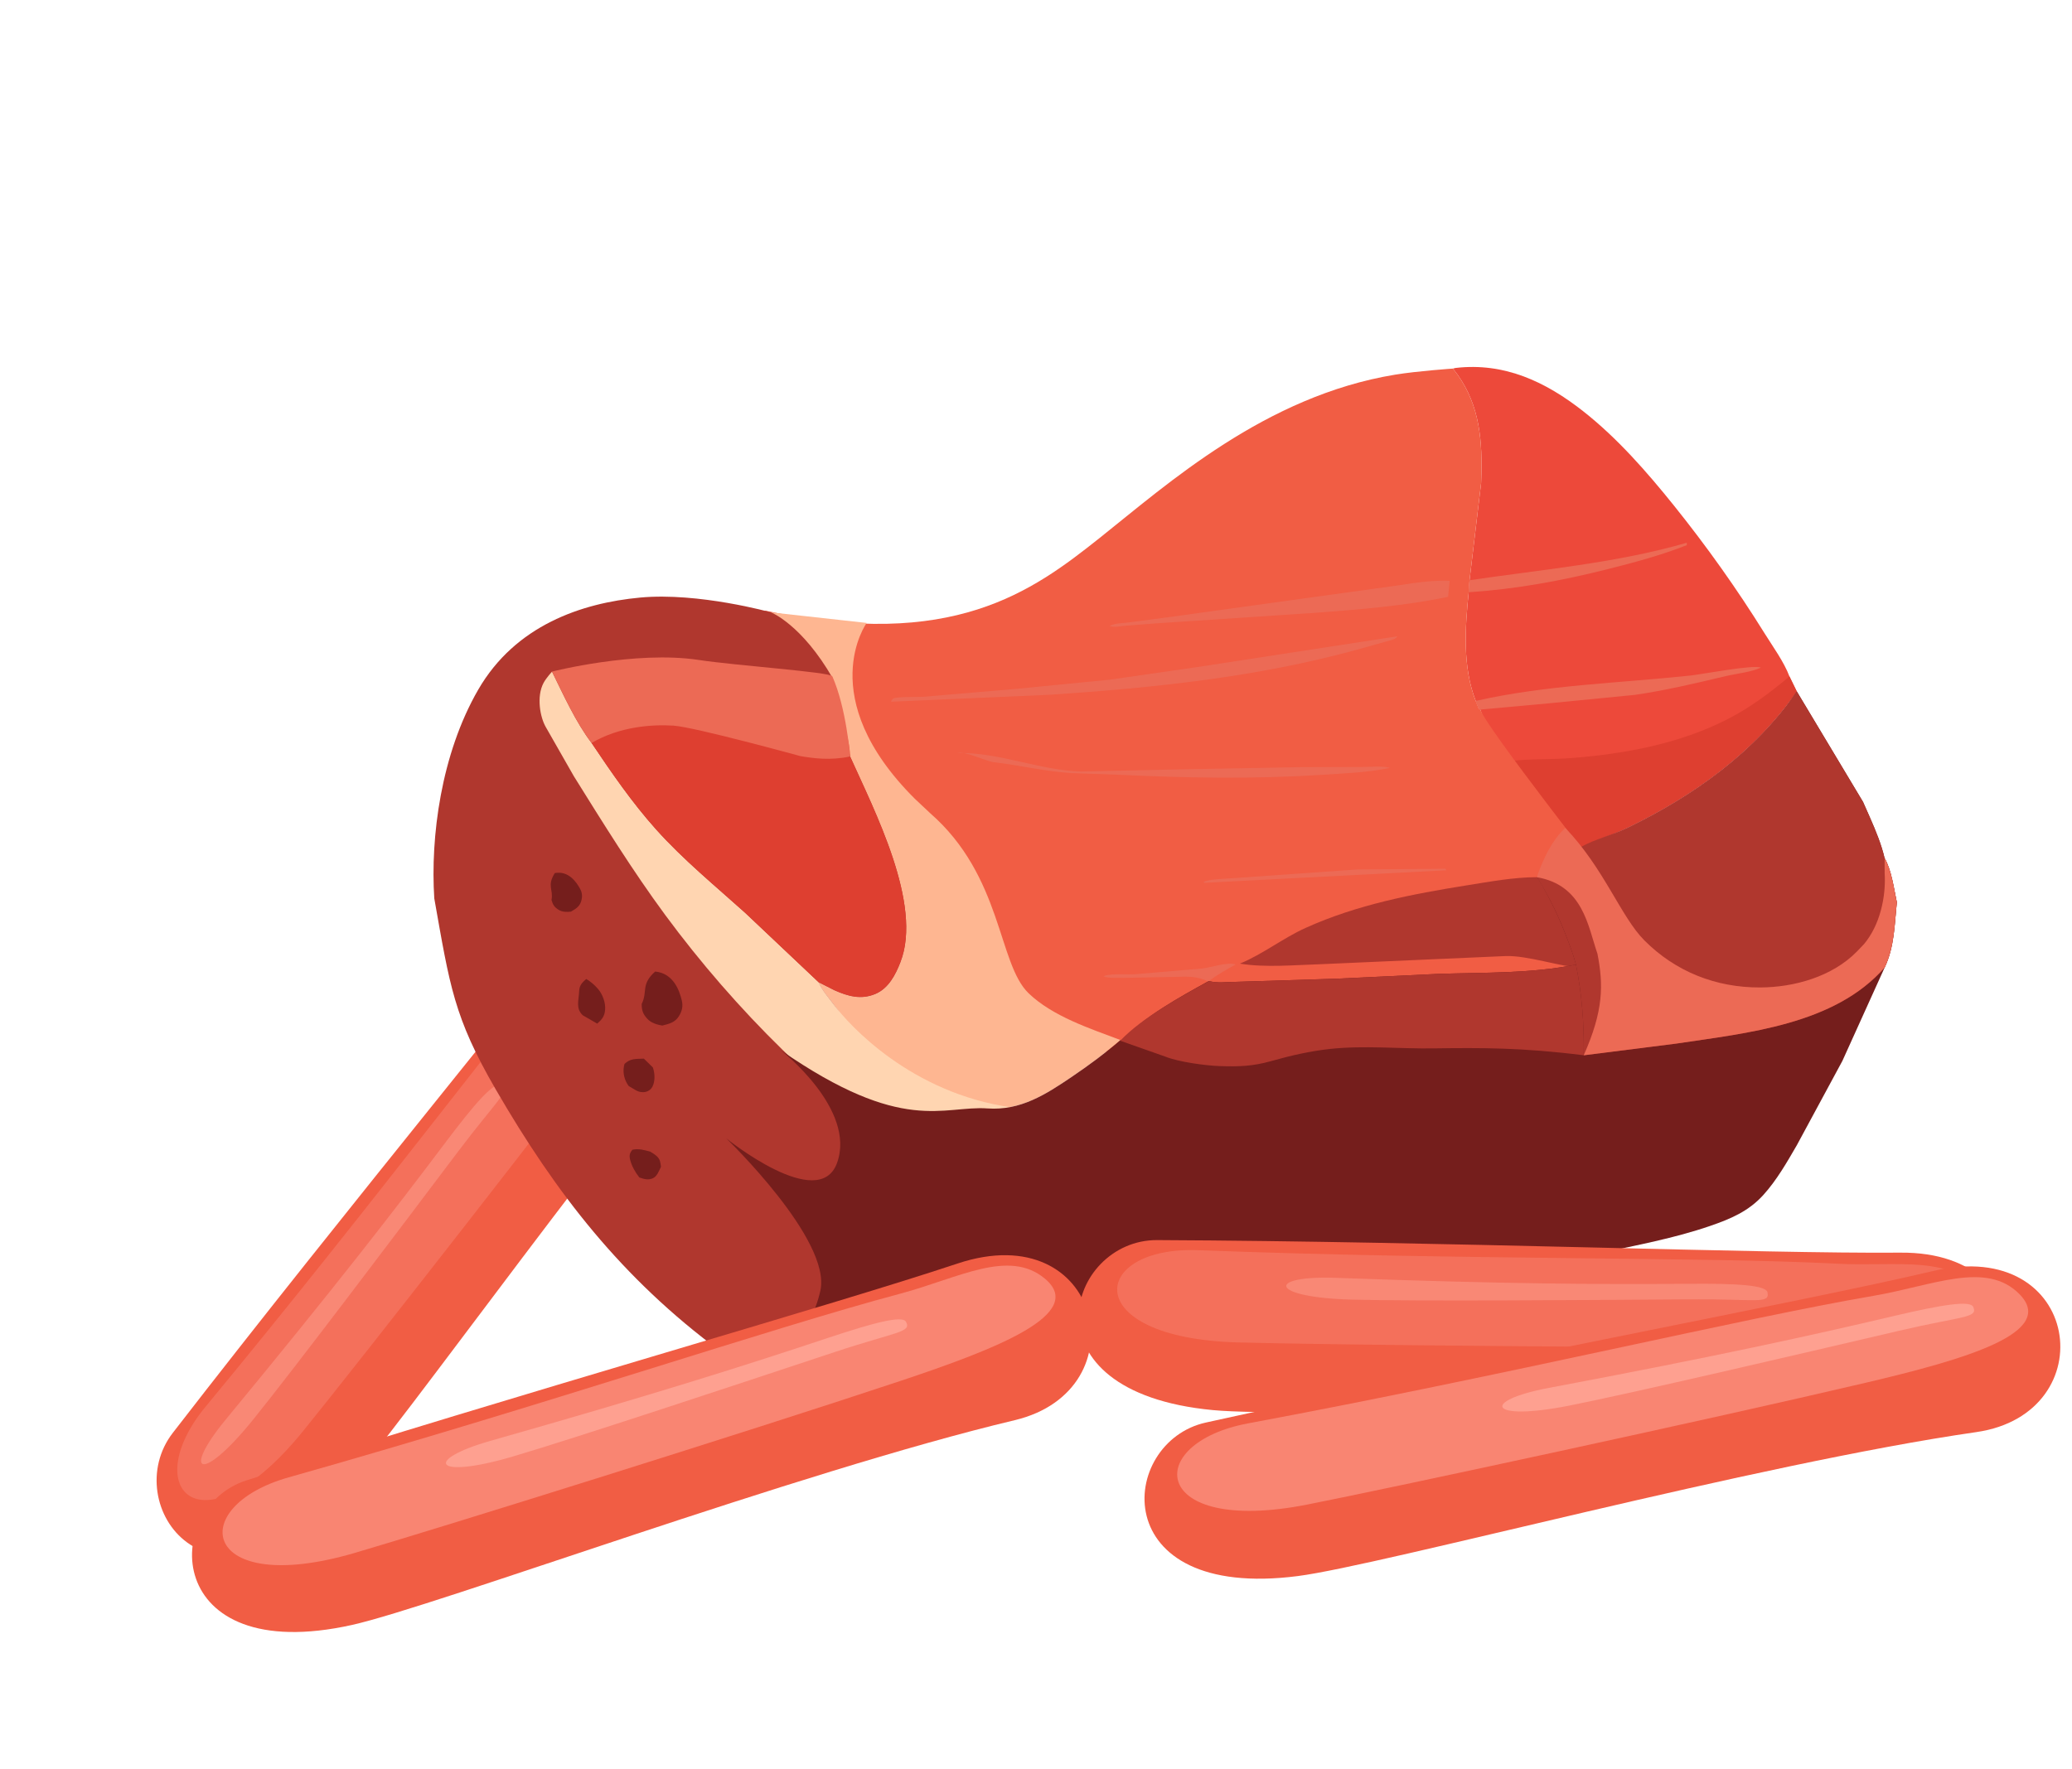 <?xml version="1.0" encoding="UTF-8"?> <svg xmlns="http://www.w3.org/2000/svg" width="240" height="205" viewBox="0 0 240 205" fill="none"><path d="M39.581 172.863C24.265 189.376 13.665 174.229 20.012 166.018C40.397 139.65 64.003 111.19 73.51 98.549C84.123 84.438 99.357 98.516 89.278 109.715C72.054 128.856 46.226 165.699 39.581 172.863Z" fill="#F15D44"></path><path opacity="0.5" d="M35.094 165.824C23.437 180.192 15.844 172.607 23.834 162.955C43.488 139.212 59.969 116.998 70.038 105.19C74.57 99.874 77.402 93.744 82.831 94.236C89.164 94.81 82.86 104.105 75.785 113.514C64.511 128.508 41.194 158.307 35.094 165.824Z" fill="#F98572"></path><path opacity="0.5" d="M29.273 164.54C23.23 172.005 21.014 170.696 26.152 164.466C38.791 149.142 45.546 140.412 51.547 132.436C54.962 127.896 57.131 125.411 57.897 125.782C59.183 126.404 57.635 127.35 53.078 133.397C45.815 143.035 33.842 158.895 29.273 164.54Z" fill="#FEA090"></path><path d="M168.593 42.632C174.261 41.973 179.036 44.227 183.395 47.658C187.347 50.77 190.756 54.673 193.894 58.578C197.659 63.264 201.192 68.234 204.367 73.341C205.327 74.886 206.648 76.694 207.273 78.373L208.12 80.104C203.218 87.163 196.251 92.129 188.597 95.861C186.67 96.8 184.531 97.407 182.662 98.433C182.276 97.551 181.464 96.644 180.885 95.866C178.951 93.268 176.685 90.892 174.911 88.182L174.803 88.152C173.611 86.3 172.152 84.312 171.465 82.213L171.279 82.084L170.933 81.212C169.392 77.27 169.695 72.737 170.119 68.612L170.216 67.225L171.558 55.977L171.592 54.851C171.696 50.357 171.196 46.289 168.295 42.705L168.593 42.632Z" fill="#ED493A"></path><path d="M170.216 67.225C178.573 65.993 187.249 65.24 195.38 62.884L195.386 63.161C192.348 64.357 189.258 65.179 186.097 65.974C180.926 67.273 175.448 68.289 170.118 68.613L170.216 67.225Z" fill="#EC6A55"></path><path d="M170.933 81.211C179.016 79.367 187.556 79.147 195.786 78.272C197.049 78.138 203.152 76.974 203.962 77.353C202.794 77.888 201.173 78.033 199.895 78.336C196.397 79.166 192.902 80 189.339 80.513L179.426 81.486L171.465 82.212L171.279 82.083L170.933 81.211Z" fill="#EC6A55"></path><path d="M207.273 78.373L208.12 80.104C203.218 87.163 196.251 92.129 188.597 95.861C186.67 96.8 184.531 97.407 182.662 98.433C182.276 97.551 181.464 96.644 180.885 95.866C178.951 93.268 176.685 90.892 174.911 88.182C177.217 87.895 179.686 88.014 182.025 87.83C188.22 87.341 194.564 86.176 200.143 83.304C202.799 81.937 204.992 80.28 207.273 78.373Z" fill="#DE3F30"></path><path d="M168.295 42.704C171.196 46.288 171.696 50.356 171.592 54.85L171.558 55.976L170.216 67.224L170.119 68.611C169.695 72.736 169.393 77.269 170.933 81.211L171.279 82.083L171.465 82.212C172.152 84.311 186.065 101.915 187.257 103.767C187.257 103.767 190.113 107.865 188.266 108.469C184.913 108.842 188.566 117.525 185.291 116.847C178.713 115.487 150.918 119 144.279 117.998L122.207 123.257L106.067 99.247L94.085 84.88L88.591 70.743C110.307 75.418 119.551 68.547 127.391 62.314C135.23 56.081 146.538 45.883 161.6 43.409C164.194 42.983 168.295 42.704 168.295 42.704Z" fill="#F15D44"></path><path d="M110.928 87.244C115.714 87.147 120.468 89.263 125.258 89.388L136.967 89.135L150.567 88.886L157.869 88.861C158.855 88.866 160.063 88.721 161.011 88.967C158.43 89.51 155.727 89.603 153.098 89.772C145.183 90.282 137.376 90.142 129.462 89.76L124.079 89.575C120.819 89.351 118.332 88.688 115.073 88.308C114.267 88.214 111.652 86.952 110.928 87.244Z" fill="#EC6A55"></path><path d="M167.911 67.294L167.734 69.148C162.693 70.206 157.348 70.628 152.214 71.011L134.176 72.205L130.332 72.499C129.728 72.552 129.107 72.723 128.525 72.535C129.088 72.202 129.987 72.207 130.633 72.128L135.266 71.52L159.475 68.166C162.164 67.847 165.22 67.166 167.911 67.294Z" fill="#EC6A55"></path><path d="M161.848 73.725L161.744 73.871C161.46 74.132 160.871 74.236 160.507 74.34L157.222 75.263C145.572 78.466 133.69 79.685 121.668 80.493L103.221 81.303L103.27 81.158C103.323 81.076 103.378 80.989 103.459 80.936C103.807 80.705 106.349 80.769 106.892 80.735L117.635 79.822L128.546 78.748L138.709 77.284L161.848 73.725Z" fill="#EC6A55"></path><path d="M139.917 113.719C138.592 113.02 137.292 113.16 135.838 113.192L130.093 113.297C129.368 113.275 128.503 113.363 127.82 113.135L128.017 113.03C129.05 112.769 130.47 112.939 131.551 112.87L139.185 112.219C140.169 112.135 142.197 111.402 143.129 111.75C142.272 112.212 140.791 113.049 140.037 113.669L139.917 113.719Z" fill="#EC6A55"></path><path d="M167.434 100.655L167.528 100.831L139.48 102.287L139.428 102.194C139.874 101.841 142.142 101.815 142.856 101.747L157.18 100.738L167.434 100.655Z" fill="#EC6A55"></path><path d="M105.97 92.552L106.125 92.599C107.56 92.989 109.256 92.836 110.742 92.862L117.016 93.073L138.845 94.143C139.524 94.189 143.567 94.285 143.763 94.589L141.98 94.752L144.87 95.439C145.434 95.55 146.092 95.584 146.587 95.881C145.64 95.969 144.51 95.723 143.552 95.642L137.278 95.248L118.041 94.621C114.287 94.51 110.392 94.679 106.674 94.143L105.97 92.552Z" fill="#F15D44"></path><path d="M143.617 111.647C146.241 110.573 148.623 108.682 151.255 107.497C157.212 104.813 163.552 103.59 169.956 102.568C172.584 102.149 175.355 101.635 178.015 101.632C179.845 104.491 182.136 108.953 183.244 112.149C180.665 112.001 176.98 110.691 174.398 110.771L152.977 111.714C150.001 111.802 146.542 112.133 143.617 111.647Z" fill="#B0372E"></path><path d="M89.301 70.948L100.387 72.174C100.387 72.174 94.156 80.784 105.97 92.552L107.734 94.211C116.125 101.538 115.576 111.64 119.14 115.077C121.918 117.756 126.251 119.165 129.79 120.503C127.98 122.061 126.091 123.445 124.116 124.785C121.117 126.821 118.174 128.695 114.404 128.428C109.213 128.06 104.555 125.957 99.952 123.701C99.621 120.666 98.372 118.794 96.594 116.405C95.954 115.547 95.265 114.793 94.824 113.808L96.657 114.736C98.229 115.437 99.747 115.863 101.412 115.154C102.922 114.511 103.738 112.934 104.3 111.476C106.898 104.744 98.656 94.827 98.47 87.652C98.283 80.478 89.301 70.948 89.301 70.948Z" fill="#FEB691"></path><path d="M89.301 70.948C89.301 70.948 92.863 72.325 96.468 78.603L98.469 87.653C101.271 93.909 106.898 104.744 104.3 111.477C103.738 112.934 102.922 114.512 101.411 115.154C99.746 115.863 98.228 115.437 96.656 114.736L94.824 113.808C95.264 114.794 95.954 115.547 96.594 116.406C98.372 118.794 99.62 120.667 99.951 123.701C99.761 125.275 111.228 136.637 110.717 138.143L104.323 156.384L92.891 158.267L83.42 156.541C72.058 148.123 64.421 138.309 57.405 126.192C52.565 117.834 52.102 114.233 50.303 104.09C49.845 96.998 51.075 87.385 55.385 79.92C59.695 72.454 67.372 69.866 74.151 69.235C80.929 68.605 89.301 70.948 89.301 70.948Z" fill="#B0372E"></path><path d="M74.579 122.657L75.62 123.672C75.859 124.355 75.905 125.255 75.566 125.917C75.268 126.497 74.447 126.78 73.626 126.306L72.814 125.823L72.669 125.602C72.237 124.896 72.111 124.057 72.334 123.272C73.021 122.61 73.657 122.698 74.579 122.657Z" fill="#751E1C"></path><path d="M67.902 113.424C68.431 113.743 68.851 114.101 69.259 114.569C69.794 115.183 70.162 116.174 70.091 116.996C70.024 117.763 69.726 118.116 69.174 118.599L67.493 117.628C66.669 116.822 67.031 115.981 67.087 114.798C67.119 114.135 67.45 113.838 67.902 113.424Z" fill="#751E1C"></path><path d="M75.335 133.44C75.57 133.588 75.846 133.749 76.048 133.934C76.508 134.351 76.489 134.717 76.56 135.185C76.334 135.644 76.116 136.322 75.581 136.533C75.056 136.74 74.656 136.626 74.052 136.423C73.546 135.763 73.191 135.129 72.998 134.404C72.854 133.864 72.943 133.583 73.253 133.211C73.977 133.061 74.54 133.218 75.335 133.44Z" fill="#751E1C"></path><path d="M75.89 112.563C78.061 112.782 78.709 114.86 78.962 115.865C79.14 116.573 79.013 117.149 78.623 117.762C78.174 118.469 77.486 118.632 76.718 118.823C76.142 118.742 75.419 118.512 75.007 118.071C74.478 117.506 74.331 117.083 74.326 116.321C75.046 114.885 74.194 114.067 75.89 112.563Z" fill="#751E1C"></path><path d="M64.263 101.156C65.894 100.855 66.789 102.259 67.177 102.95C67.451 103.437 67.474 103.892 67.313 104.43C67.128 105.05 66.659 105.317 66.136 105.622C65.699 105.685 65.124 105.668 64.733 105.43C64.232 105.123 64.039 104.841 63.881 104.276C64.117 103.058 63.328 102.633 64.263 101.156Z" fill="#751E1C"></path><path d="M62.962 79.12C63.261 78.558 63.939 77.814 63.939 77.814C65.274 80.522 66.696 83.688 68.528 86.087C70.846 89.543 73.211 92.987 75.992 96.092C79.141 99.609 82.813 102.613 86.315 105.763L94.825 113.807C95.265 114.793 95.955 115.546 96.594 116.405C98.373 118.793 105.545 126.673 117.22 128.313C117.03 129.886 102.713 133.728 98.999 128.403C95.916 126.719 93.138 124.076 90.633 121.627C85.733 116.836 81.126 111.534 77.057 106.017C73.252 100.856 69.866 95.38 66.474 89.942L63.216 84.233C62.565 83.109 62.112 80.716 62.962 79.12Z" fill="#FFD5B1"></path><path d="M98.47 87.652C101.271 93.908 106.898 104.744 104.301 111.476C103.738 112.934 102.922 114.511 101.412 115.154C99.747 115.862 98.229 115.437 96.657 114.736L94.824 113.807L86.314 105.764C82.813 102.613 79.141 99.609 75.991 96.092C73.211 92.987 70.846 89.543 68.528 86.087C70.749 84.445 74.573 83.778 77.042 83.939C83.101 84.334 95.619 88.1 98.47 87.652Z" fill="#DE3F30"></path><path d="M63.94 77.811C63.94 77.811 73.596 75.349 80.943 76.464C85.319 77.128 96.184 77.865 96.404 78.355C98.032 81.987 98.471 87.649 98.471 87.649C96.138 88.134 94.228 87.858 92.718 87.607C92.718 87.607 80.466 84.235 77.998 84.074C75.529 83.914 71.729 84.18 68.528 86.085C66.697 83.686 65.274 80.52 63.94 77.811Z" fill="#EC6A55"></path><path d="M208.119 80.103L215.794 92.909L216.606 94.743C217.267 96.246 217.922 97.828 218.294 99.43C219.102 100.819 219.367 102.957 219.71 104.536C219.441 107.125 219.437 109.683 218.307 112.085L213.402 122.922L208.119 132.702C206.972 134.681 205.788 136.752 204.247 138.453C202.531 140.349 200.453 141.225 198.074 142.043C193.949 143.462 189.535 144.282 185.273 145.197L161.159 149.891L147.83 152.512L120.008 157.11C112.847 158.192 105.663 159.295 98.431 159.773L96.603 159.827C92.129 159.926 87.23 159.037 83.421 156.539C83.421 156.539 92.709 159.657 95.019 149.563C96.367 143.672 84.118 131.889 84.118 131.889C84.118 131.889 94.837 140.56 96.952 134.747C99.225 128.497 90.431 121.671 90.431 121.671C104.612 131.513 109.212 128.059 114.404 128.426C118.174 128.693 121.117 126.82 124.116 124.784C126.09 123.444 127.98 122.06 129.79 120.502L130.208 120.649L130.103 120.403C132.68 117.699 136.658 115.513 139.917 113.717L140.036 113.667C141.072 113.942 142.041 113.758 143.093 113.76L154.757 113.395L166.62 112.835C171.872 112.66 177.395 112.809 182.547 111.758L182.203 110.602C181.095 107.405 179.845 104.49 178.015 101.632C179.357 101.966 185.009 100.133 185.009 100.133C185.009 100.133 189.65 98.657 191.577 97.717C199.231 93.985 203.217 87.162 208.119 80.103Z" fill="#751E1C"></path><path d="M182.548 111.758C183.259 115.386 183.491 118.577 183.445 122.267C176.27 121.365 171.562 121.392 166.041 121.468C162.076 121.524 158.005 121.107 154.067 121.532C151.736 121.784 149.511 122.298 147.261 122.934C145.112 123.541 143.544 123.592 141.299 123.52C139.67 123.468 136.491 123.043 134.946 122.41L129.754 120.58C132.331 117.875 136.778 115.463 140.037 113.667C141.073 113.943 142.042 113.758 143.093 113.76L154.757 113.395L166.62 112.835C171.873 112.66 177.395 112.809 182.548 111.758Z" fill="#B0372E"></path><path d="M208.119 80.104L215.794 92.909L216.606 94.743C217.267 96.246 217.921 97.829 218.294 99.43C219.102 100.819 219.367 102.957 219.71 104.537C219.44 107.125 219.437 109.683 218.307 112.086C212.525 118.724 202.38 119.677 194.151 120.913L183.444 122.267C183.49 118.577 183.258 115.386 182.547 111.758L182.203 110.602C181.095 107.406 179.845 104.491 178.015 101.633C179.357 101.966 183.04 98.168 183.04 98.168C184.909 97.143 186.67 96.8 188.596 95.861C196.25 92.129 203.217 87.162 208.119 80.104Z" fill="#B0372E"></path><path d="M218.295 99.43C219.103 100.82 219.368 102.958 219.711 104.537C219.441 107.125 219.438 109.684 218.308 112.086C212.526 118.724 202.381 119.678 194.152 120.914L183.444 122.268C185.736 117.106 185.741 114.118 185.03 110.491C183.922 107.294 183.392 102.577 178.016 101.633C178.016 101.633 179.19 97.808 181.309 95.928C185.786 100.581 187.753 106.227 190.452 108.939C194.086 112.591 198.755 114.429 203.884 114.409C207.835 114.393 212.235 113.152 215.072 110.259L215.268 110.056L215.908 109.386C217.732 107.218 218.475 103.948 218.3 101.165L218.295 99.43Z" fill="#EC6A55"></path><path d="M40.761 188.272C18.775 193.157 18.658 174.67 28.546 171.52C60.303 161.404 95.899 151.398 110.906 146.397C127.657 140.815 132.193 161.055 117.536 164.545C92.486 170.509 50.299 186.152 40.761 188.272Z" fill="#F15D44"></path><path d="M41.068 179.93C23.312 185.129 21.372 174.573 33.432 171.17C63.095 162.8 89.28 153.884 104.275 149.888C111.024 148.089 116.838 144.653 121.026 148.143C125.911 152.214 115.442 156.281 104.275 160.003C86.477 165.936 50.358 177.209 41.068 179.93Z" fill="#F98572"></path><path d="M59.357 168.767C50.142 171.477 49.063 169.14 56.831 166.933C75.938 161.505 86.457 158.159 95.928 155.005C101.317 153.21 104.514 152.397 104.934 153.137C105.638 154.38 103.827 154.279 96.641 156.665C85.188 160.469 66.324 166.718 59.357 168.767Z" fill="#FEA090"></path><path d="M140.489 163.377C118.067 161.256 123.648 143.631 134.025 143.679C167.354 143.832 204.302 145.271 220.119 145.134C237.775 144.98 235.859 165.634 220.84 164.441C195.171 162.403 150.217 164.297 140.489 163.377Z" fill="#F15D44"></path><path opacity="0.5" d="M143.349 155.535C124.855 155.015 126.26 144.375 138.781 144.85C169.581 146.019 197.238 145.599 212.735 146.414C219.71 146.78 226.3 145.301 229.21 149.911C232.605 155.288 221.392 155.934 209.621 156.038C190.861 156.203 153.026 155.807 143.349 155.535Z" fill="#F98572"></path><path opacity="0.5" d="M156.556 150.576C146.955 150.317 146.648 147.762 154.718 148.053C174.569 148.772 185.606 148.827 195.588 148.742C201.268 148.694 204.56 148.904 204.731 149.738C205.019 151.138 203.327 150.483 195.755 150.542C183.687 150.635 163.816 150.772 156.556 150.576Z" fill="#FEA090"></path><path d="M150.313 182.608C127.976 185.485 129.532 167.063 139.665 164.821C172.207 157.619 208.562 150.875 223.959 147.252C241.147 143.209 243.833 163.777 228.921 165.926C203.434 169.599 160.005 181.361 150.313 182.608Z" fill="#F15D44"></path><path d="M151.374 174.33C133.22 177.901 132.244 167.213 144.562 164.915C174.861 159.263 201.745 152.753 217.04 150.13C223.924 148.95 230.026 146.054 233.88 149.908C238.378 154.404 227.583 157.507 216.125 160.204C197.863 164.502 160.873 172.461 151.374 174.33Z" fill="#F98572"></path><path d="M181.753 162.86C172.331 164.725 171.468 162.3 179.404 160.805C198.924 157.128 209.702 154.748 219.419 152.463C224.949 151.163 228.206 150.643 228.557 151.419C229.146 152.72 227.352 152.455 219.979 154.182C208.229 156.934 188.877 161.45 181.753 162.86Z" fill="#FEA090"></path></svg> 
